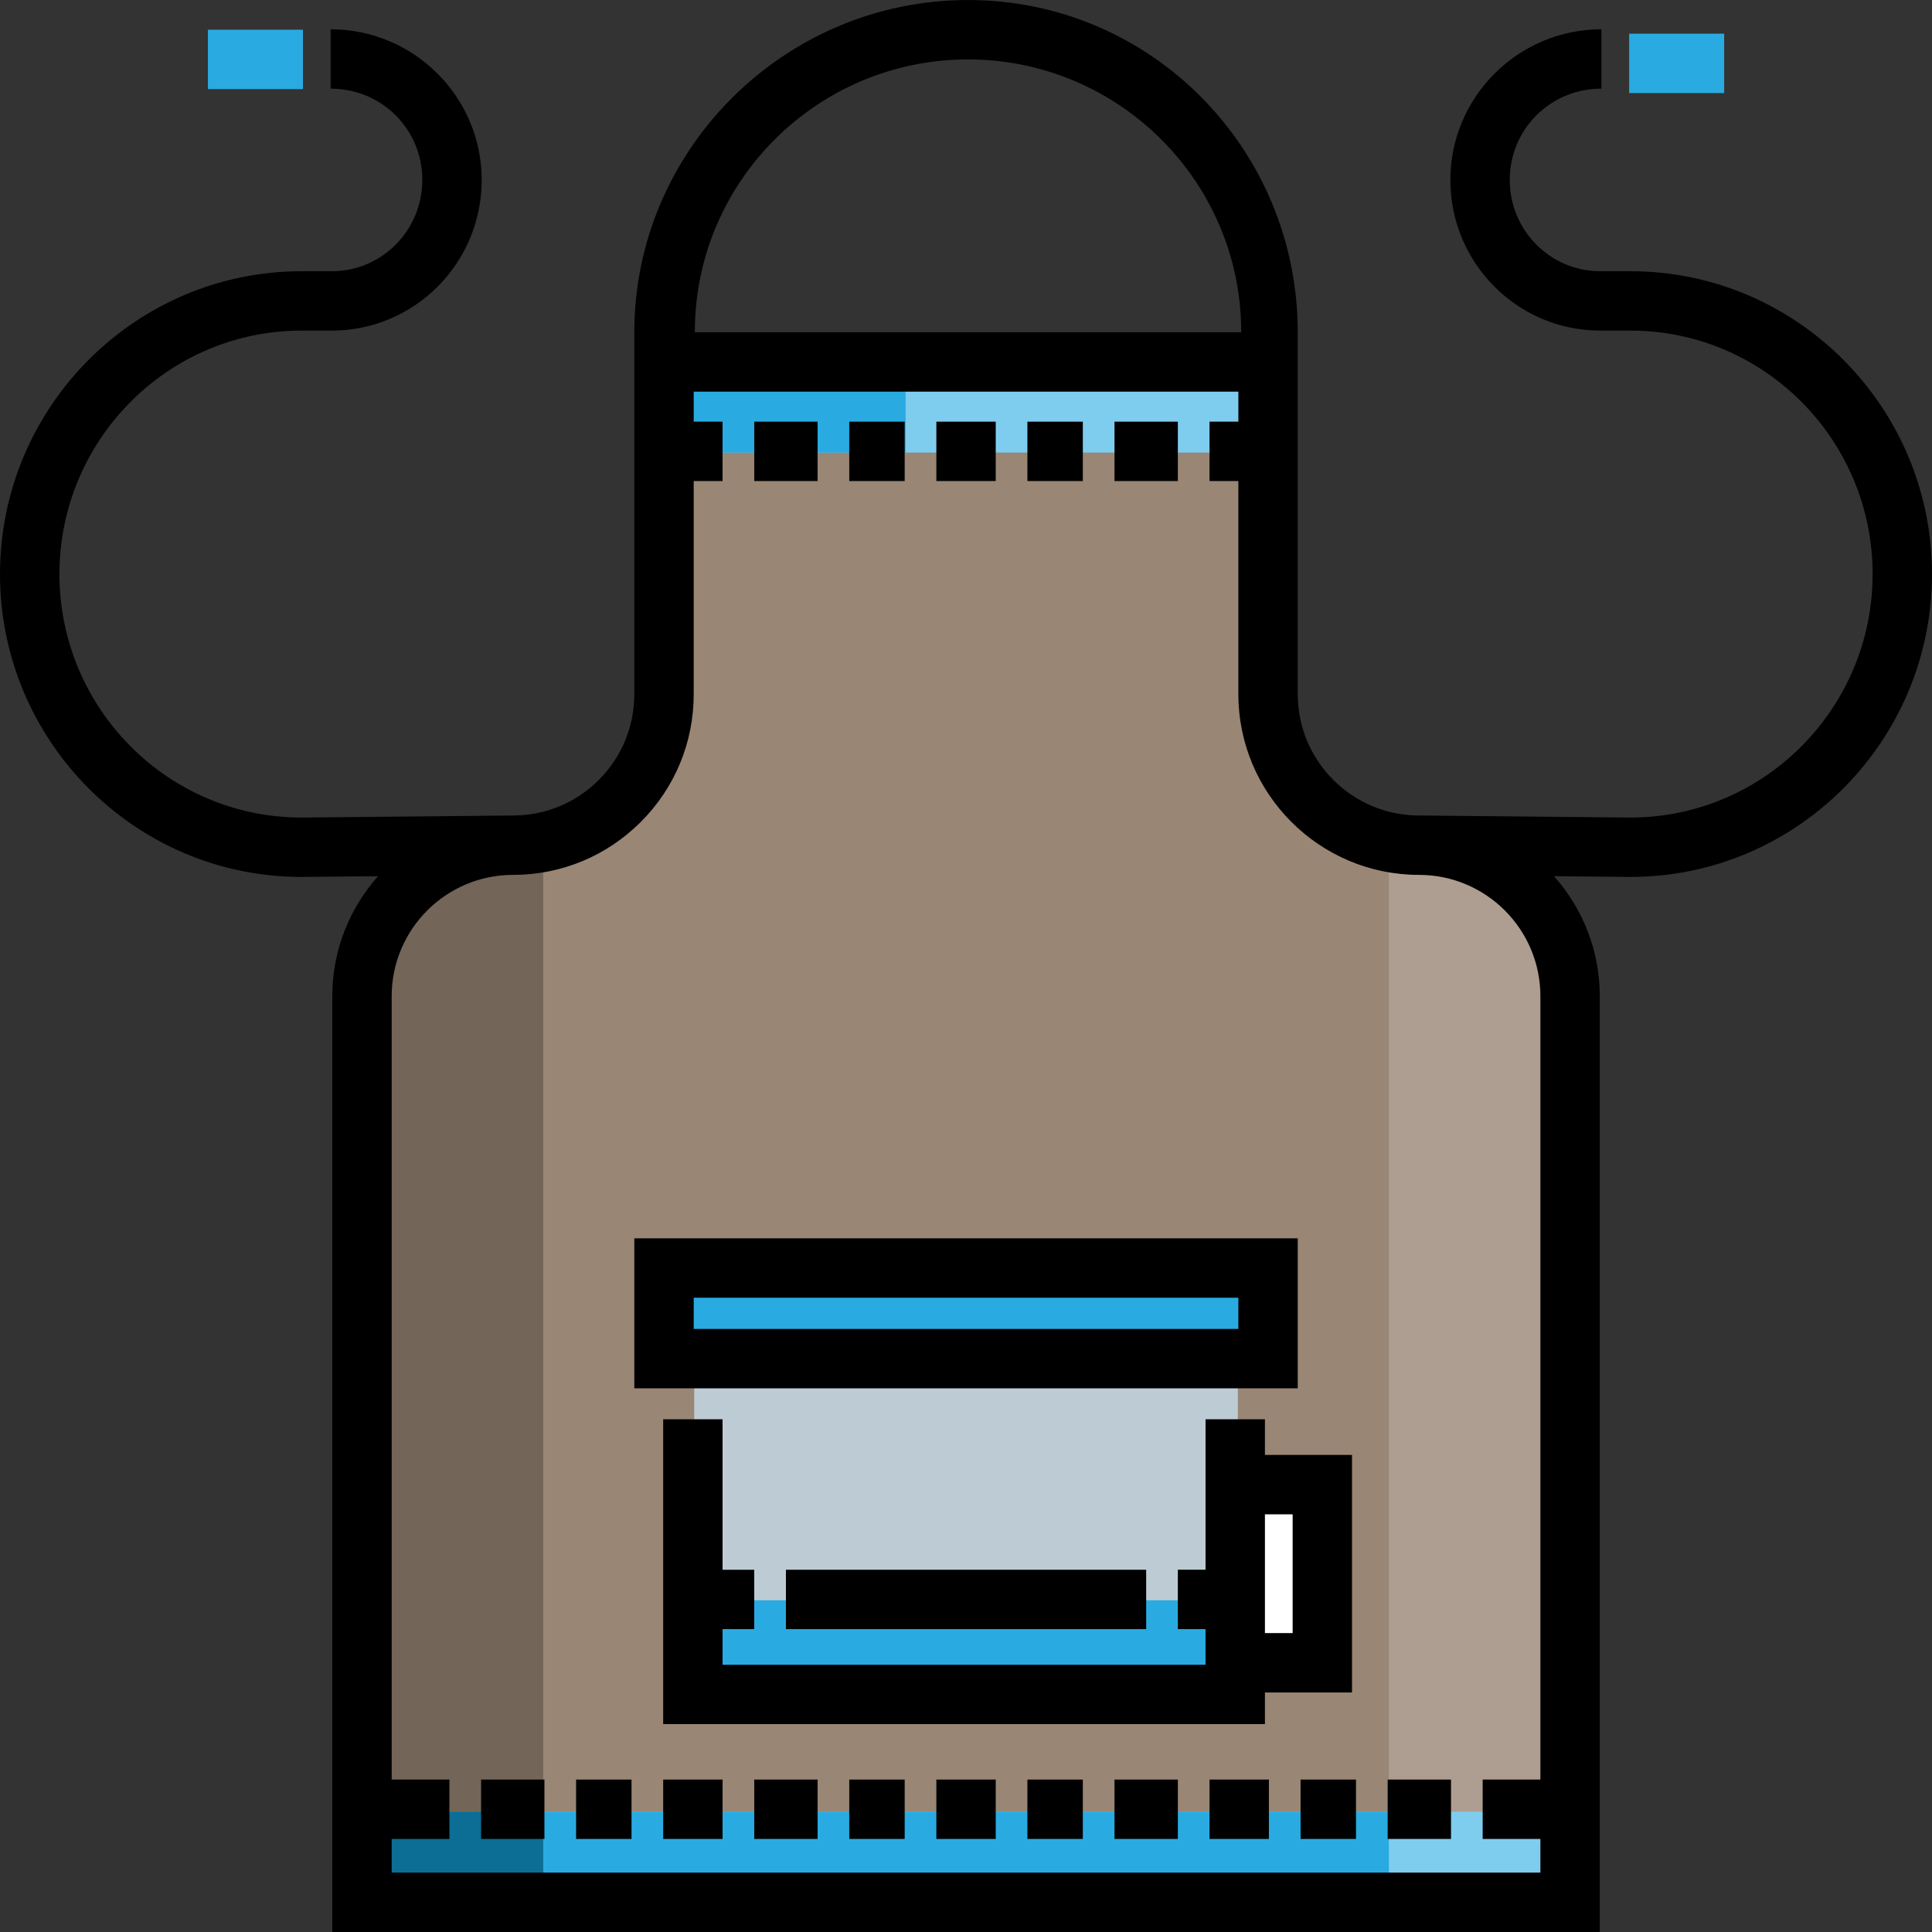 <?xml version="1.0" encoding="iso-8859-1"?>
<!-- Uploaded to: SVG Repo, www.svgrepo.com, Generator: SVG Repo Mixer Tools -->
<svg version="1.1" id="Layer_1" xmlns="http://www.w3.org/2000/svg" xmlns:xlink="http://www.w3.org/1999/xlink" 
	 viewBox="0 0 512 512" xml:space="preserve">
<rect x="0" y="0" width="512" height="512" fill="#333333" stroke="none"/>
<path style="fill:#998675;" d="M416.088,504.124H95.93V264.006c0-22.102,17.917-40.021,40.021-40.021l0,0
	c22.102,0,40.021-17.918,40.021-40.021l-0.001-88.043h160.08v88.044c0,22.102,17.917,40.02,40.02,40.02l0,0
	c22.102,0,40.02,17.917,40.02,40.02v240.119H416.088z"/>
<rect x="183.968" y="360.057" style="fill:#BDCCD4;" width="144.069" height="88.043"/>
<rect x="175.973" y="95.924" style="fill:#7FCDEE;" width="160.079" height="24.012"/>
<rect x="175.973" y="95.924" style="fill:#29ABE2;" width="64.029" height="24.012"/>
<polyline style="fill:#FFFFFF;" points="327.875,392.915 350.956,392.915 350.956,440.126 327.875,440.126 "/>
<g>
	<rect x="175.973" y="336.042" style="fill:#29ABE2;" width="160.079" height="24.012"/>
	<rect x="183.968" y="424.087" style="fill:#29ABE2;" width="144.069" height="24.012"/>
</g>
<path style="fill:#AD9E91;" d="M416.088,504.124h-48.024V223.985h8.724c21.705,0,39.3,17.595,39.3,39.3V504.124z"/>
<path style="fill:#736558;" d="M95.93,504.124h48.024V223.985H133.23c-20.6,0-37.3,16.7-37.3,37.3
	C95.93,261.286,95.93,504.124,95.93,504.124z"/>
<rect x="95.934" y="480.111" style="fill:#7FCDEE;" width="320.157" height="24.012"/>
<rect x="95.934" y="480.111" style="fill:#29ABE2;" width="272.138" height="24.012"/>
<rect x="95.934" y="480.111" style="fill:#0C6D95;" width="48.024" height="24.012"/>
<path d="M343.916,367.922H168.1v-39.75h175.816V367.922z M183.838,352.185h144.341v-8.276H183.838V352.185z"/>
<rect x="208.276" y="415.998" width="95.472" height="15.737"/>
<rect x="127.492" y="471.603" width="16.786" height="15.737"/>
<rect x="152.672" y="471.603" width="14.688" height="15.737"/>
<rect x="175.753" y="471.603" width="15.737" height="15.737"/>
<rect x="199.883" y="471.603" width="16.786" height="15.737"/>
<rect x="225.063" y="471.603" width="14.688" height="15.737"/>
<rect x="248.144" y="471.603" width="15.737" height="15.737"/>
<rect x="272.274" y="471.603" width="14.688" height="15.737"/>
<rect x="295.356" y="471.603" width="16.786" height="15.737"/>
<rect x="320.535" y="471.603" width="15.737" height="15.737"/>
<rect x="344.665" y="471.603" width="14.688" height="15.737"/>
<rect x="367.747" y="471.603" width="16.786" height="15.737"/>
<rect x="199.883" y="111.746" width="16.786" height="15.737"/>
<rect x="225.063" y="111.746" width="14.688" height="15.737"/>
<rect x="248.144" y="111.746" width="15.737" height="15.737"/>
<rect x="272.274" y="111.746" width="14.688" height="15.737"/>
<rect x="295.356" y="111.746" width="16.786" height="15.737"/>
<g>
	<rect x="431.745" y="8.927" style="fill:#29ABE2;" width="25.18" height="15.737"/>
	<rect x="55.101" y="7.878" style="fill:#29ABE2;" width="25.18" height="15.737"/>
</g>
<path d="M335.219,376.128h-15.737v39.868h-7.344v15.737h7.344v9.442H191.486v-9.442h8.393v-15.737h-8.393v-39.868h-15.737v80.784
	h159.47v-8.393H358.3v-62.949h-23.081V376.128z M342.563,401.308v31.474h-7.344v-31.474H342.563z"/>
<path d="M432.096,71.876h-8.004c-13.306,0-23.995-10.851-23.995-24.19s10.66-24.19,24.299-24.19V7.758
	c-22.032,0-40.036,17.911-40.036,39.927s17.749,39.927,39.732,39.927h8.004c35.382,0,64.167,28.945,64.167,64.522
	s-28.785,64.522-64.167,64.522l-56.028-0.541c-17.727,0-32.151-14.423-32.151-32.152l-0.001-95.913
	c0-48.473-38.79-88.043-87.383-88.043c-48.594,0-88.433,39.571-88.433,88.043v95.912c0,8.588-3.345,16.663-9.417,22.735
	c-6.072,6.074-14.147,9.418-22.735,9.418c-0.023,0-0.045,0.002-0.068,0.002v-0.002l-55.994,0.541
	c-35.382,0-64.133-28.945-64.133-64.522s28.785-64.522,64.168-64.522h8.004c21.983,0,39.732-17.911,39.732-39.927
	S109.653,7.759,87.62,7.759v15.737c13.639,0,24.299,10.851,24.299,24.19s-10.689,24.189-23.994,24.189h-8.004
	C35.862,71.876,0,107.881,0,152.136s35.828,80.26,79.887,80.26l20.303-0.196c-7.538,8.464-12.13,19.606-12.13,31.806v247.987
	h335.897V264.005c0-12.198-4.592-23.34-12.129-31.805l20.268,0.196c44.059,0,79.904-36.004,79.904-80.26
	S476.155,71.876,432.096,71.876z M184.142,87.917c0-39.795,32.474-72.171,72.391-72.171c39.917,0,72.391,32.376,72.391,72.171v0.135
	H184.142L184.142,87.917L184.142,87.917z M103.798,496.255v-8.918h15.298v-15.737h-15.298V264.006
	c0-17.728,14.424-32.152,32.152-32.152c12.791,0,24.818-4.981,33.862-14.027c9.046-9.045,14.027-21.071,14.026-33.862v-56.484h7.648
	v-15.737h-7.648v-7.954H328.18v7.954h-7.648v15.737h7.648l0.001,56.485c0,26.406,21.482,47.889,47.888,47.889
	c17.728,0,32.152,14.423,32.152,32.151v207.596h-15.298v15.737h15.298v8.918H103.798V496.255z"/>
</svg>